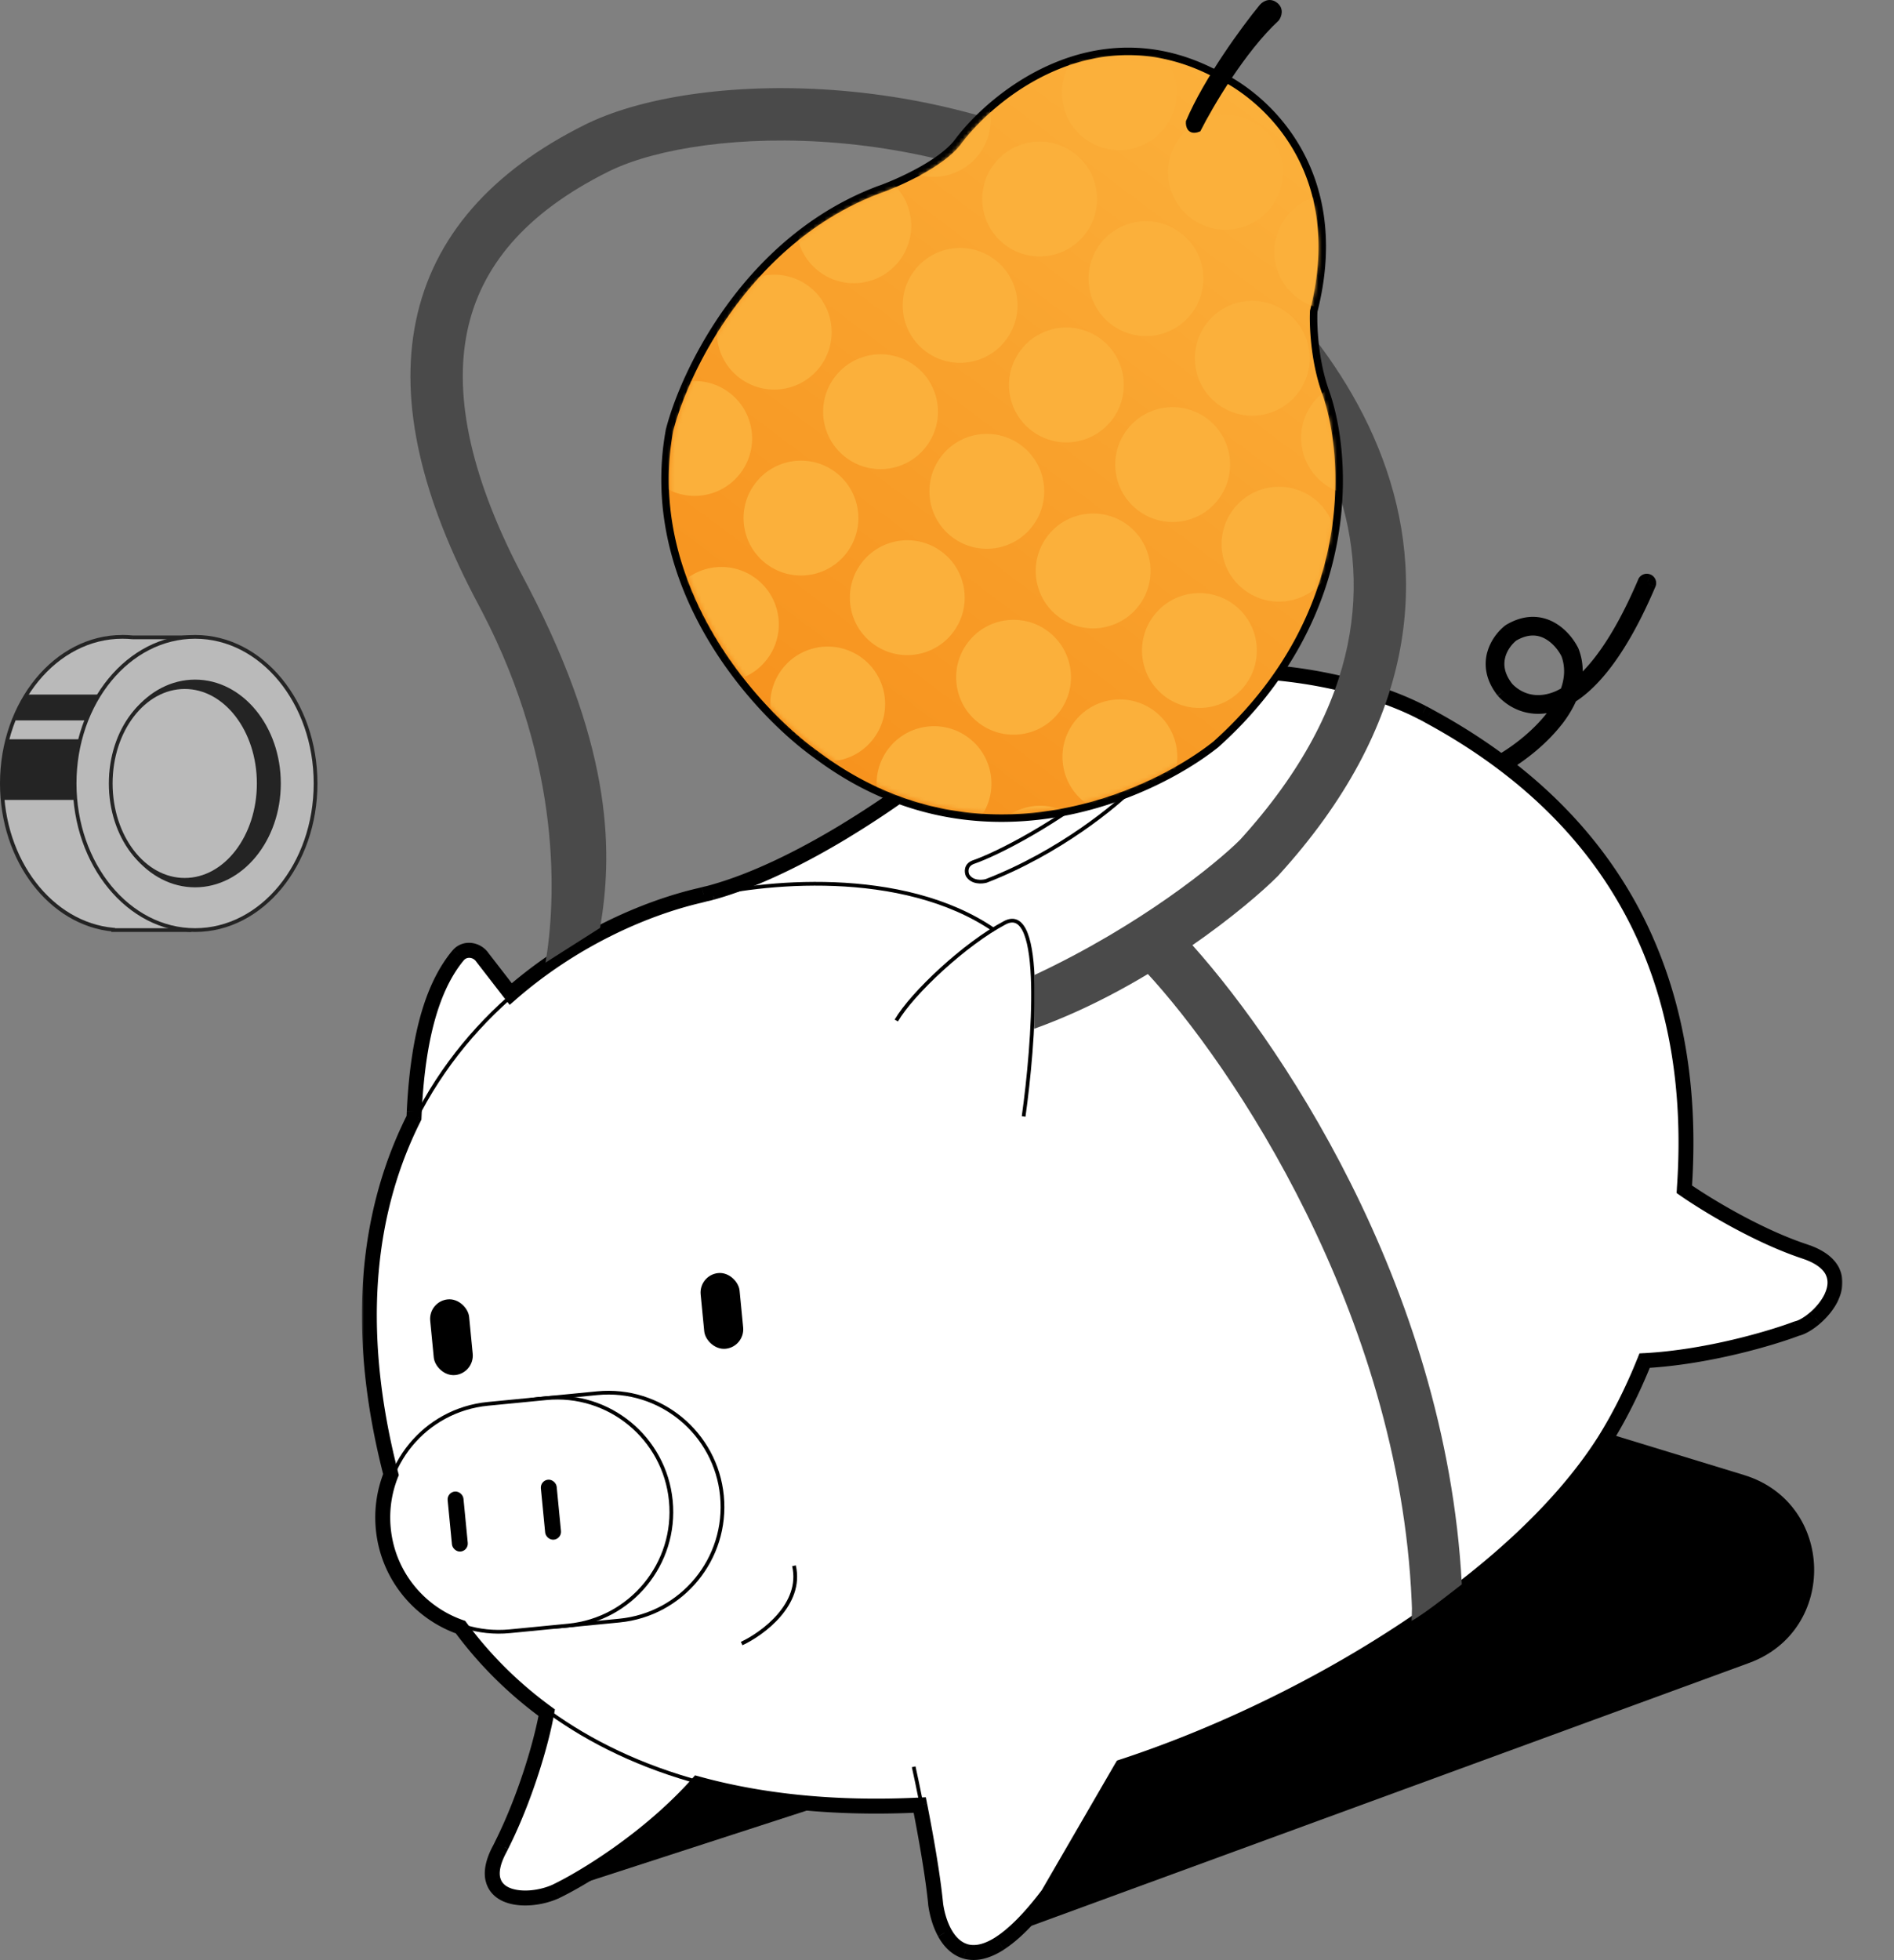 <svg xmlns="http://www.w3.org/2000/svg" id="Laag_1" width="506.48" height="523.9" data-name="Laag 1"><rect width="100%" height="100%" fill="#808080" stroke="none"/><defs><linearGradient id="Naamloos_verloop" x1="342.34" x2="217.21" y1="465.91" y2="298.74" data-name="Naamloos verloop" gradientTransform="matrix(1 0 0 -1 0 498.46)" gradientUnits="userSpaceOnUse"><stop offset="0" stop-color="#fbb03b"/><stop offset="1" stop-color="#f7931e"/></linearGradient><linearGradient id="Naamloos_verloop_2" x1="341.37" x2="218.17" y1="464.63" y2="300.03" data-name="Naamloos verloop 2" gradientTransform="matrix(1 0 0 -1 0 498.46)" gradientUnits="userSpaceOnUse"><stop offset="0" stop-color="#fbb03b"/><stop offset="1" stop-color="#f7931e"/></linearGradient><mask id="mask" width="396" height="372" x="96.77" y="152.37" maskUnits="userSpaceOnUse"><g id="path-15-outside-1_333_2" data-name="path-15-outside-1 333 2"><path d="M96.77 152.37h396v372h-396z" class="cls-16"/><path d="M439.92 155.67c.11-.25.4-.37.66-.26.25.11.37.4.26.66-7.34 17.22-14.63 26.12-21.04 30.08-.93 2.23-2.26 4.35-3.79 6.31-3.87 4.96-9.13 9.02-13.07 11.41l-.72.42c18.57 14.06 30.54 30.29 37.96 47.09 9.93 22.5 11.68 45.97 10.22 66.52 5.57 3.89 19.42 12.39 32.14 16.6l.75.26c3.66 1.34 5.79 3.14 6.76 5.19 1.04 2.2.7 4.56-.29 6.71-1 2.14-2.67 4.12-4.41 5.63-1.71 1.48-3.54 2.56-4.92 2.85-6.57 2.49-23.76 7.64-40.65 8.56-3.3 8.24-7.05 15.51-10.79 21.49-11.93 18.76-32.03 36.56-55.21 51.65-23.14 15.06-49.39 27.45-73.77 35.44l-19.77 34.09-.02.03-.02.03c-4.98 6.59-9.24 10.72-12.86 13.04s-6.66 2.86-9.15 2.14c-2.48-.71-4.3-2.63-5.59-4.95-1.28-2.32-2.05-5.1-2.41-7.64s0-.02 0-.02c-.74-7.61-2.6-18.13-4.25-26.5-23.09 1.13-42.75-1.1-59.41-5.68-13.2 14.78-30.6 25.27-37.9 28.77-1.96.9-4.29 1.5-6.58 1.7s-4.57 0-6.42-.76c-1.86-.76-3.31-2.09-3.81-4.13-.49-2.01-.04-4.61 1.65-7.87l.61-1.21c6.27-12.48 10.64-27.23 12.1-35.51-9.39-6.85-16.99-14.65-23.04-22.85-11.07-3.87-19.46-13.87-20.66-26.31-.49-5.1.27-10.03 2.05-14.48-10.44-40.46-5.75-71.77 6.16-95.38l.07-1.62c1.06-22.05 5.65-34.43 11.7-41.73l.17-.19c1.74-1.86 4.68-1.48 6.22.51l7.71 9.96c16.61-14.5 35.64-22.84 50.33-26.28l1.21-.31c.41-.1.83-.2 1.27-.3l1.13-.3c11.69-3.26 24.33-9.64 35.52-16.43 11.55-7 21.52-14.41 27.27-19.18l.02-.02h.02c52.85-35.67 106.75-23.11 127.15-12.34l1.47.79c7.19 3.88 13.67 8.03 19.51 12.38.03-.07.07-.14.13-.19l.08-.06.76-.45c3.87-2.35 9.03-6.33 12.8-11.17 1.21-1.55 2.26-3.18 3.1-4.86-.2.1-.39.2-.58.29-6.94 3.27-12.59.79-15.65-2.54h-.01l-.01-.03c-2.85-3.61-3.19-7.03-2.42-9.85.76-2.79 2.61-4.94 4.08-6.08l.02-.02h.03l.4-.24c4.1-2.29 7.64-1.9 10.39-.42 2.81 1.51 4.76 4.14 5.71 6.1v.02l.02.02c1.32 3.53 1.17 7.03.09 10.33 5.89-4.13 12.65-12.75 19.53-28.89Zm-25.81 13.3c-2.53-1.36-5.83-1.73-9.78.61-1.34 1.04-3.02 3.01-3.71 5.53-.69 2.5-.41 5.6 2.23 8.95 2.81 3.04 7.99 5.35 14.47 2.3.55-.26 1.12-.56 1.69-.91 1.39-3.48 1.74-7.17.37-10.86-.89-1.82-2.71-4.25-5.27-5.63Z"/></g></mask><mask id="mask-1" width="499.48" height="336.07" x="7.01" y="2.27" maskUnits="userSpaceOnUse"><path id="mask0_333_2" d="M349.21 83.52c9.55-37.37-13.67-56.92-26.48-62.03-30.24-14.96-56.21 5.89-65.42 18.19-4.42 5.9-15.96 11.07-21.18 12.92-34.15 12.81-50.64 47.15-54.62 62.72-7.33 40.56 22.6 73.19 38.48 84.44 41.32 30.93 86.44 10.98 103.83-2.86 37.32-33.46 34.54-75.2 28.48-91.88-2.96-8.35-3.29-17.82-3.09-21.5Z" data-name="mask0 333 2" style="stroke:#000;stroke-linecap:round;stroke-width:2px;fill:url(#Naamloos_verloop_2)"/></mask><style>.cls-5{stroke:#242424}.cls-14,.cls-15,.cls-6{stroke:#000}.cls-16,.cls-6{fill:#fff}.cls-15,.cls-6{stroke-miterlimit:4;stroke-width:1px}.cls-5{fill:#bababa}.cls-14{fill:none}.cls-19{fill:#4a4a4a}</style></defs><path d="m231.29 478.39-84.88 27.53 26.94-34.72L381.7 368.91l84.53 25.84c23.84 7.29 24.75 40.71 1.34 49.28l-209.94 76.86 9.58-42.5z" style="stroke:#000"/><path d="m128.47 256.04 8.32 10.74c1.01 2.58 1.8 9.84-3.14 18.23-4.94 8.38-17.03 13.04-22.45 14.33.86-23.37 5.54-36.18 11.68-43.59 1.48-1.79 4.18-1.53 5.6.3Zm5.46 238.71c6.65-12.82 11.29-28.39 12.78-36.96l40.93 17.01c-13.29 15.61-31.68 26.73-39.22 30.34-7.62 3.48-21.15 2.44-14.5-10.38Z" style="stroke:#000;fill:#fff"/><path d="M106.98 401.06C75.66 294.5 147.3 249.22 187.04 239.9c.78-.2 1.6-.4 2.48-.61 24.14-6.33 52.57-26.44 64.11-36.01 52.66-35.53 106.36-23 126.63-12.29 62.78 33.16 72.62 86.04 69.64 127.16 5.43 3.82 19.54 12.54 32.5 16.82 16.21 5.36 2.97 18.68-2.1 19.69-6.55 2.49-23.89 7.69-40.85 8.55-3.32 8.34-7.1 15.68-10.87 21.71-23.76 37.35-80.12 71.01-128.9 86.94l-19.87 34.25c-19.87 26.26-27.69 12.83-29.11 2.83-.75-7.77-2.67-18.53-4.34-26.97-90.77 4.59-128.34-42.63-139.38-80.9Z" class="cls-16"/><path d="M187.04 239.9c-39.74 9.32-111.38 54.6-80.06 161.16 11.04 38.28 48.61 85.5 139.38 80.9M187.04 239.9c24.63-5.54 54.65-26.72 66.59-36.62 52.66-35.53 106.36-23 126.63-12.29 62.78 33.16 72.62 86.04 69.64 127.16 5.43 3.82 19.54 12.54 32.5 16.82 16.21 5.36 2.97 18.68-2.1 19.69-6.55 2.49-23.89 7.69-40.85 8.55-3.32 8.34-7.1 15.68-10.87 21.71-23.76 37.35-80.12 71.01-128.9 86.94l-19.87 34.25c-19.87 26.26-27.69 12.83-29.11 2.83-.75-7.77-2.67-18.53-4.34-26.97M187.04 239.9c15.98-4.17 54.13-8.27 78.85 8.73m-21.56 223.63c.53 2.38 1.25 5.79 2.03 9.71" class="cls-14"/><path d="M239.68 272.78c4.3-7.34 18.4-20.52 29.02-26.13s7.78 32.18 5.03 51.78m-75.4 140.89c5.65-2.64 16.36-10.51 13.99-20.79" class="cls-14"/><path d="m144.11 373.92 15.61-1.52c16.79-1.63 31.71 10.66 33.34 27.44 1.63 16.79-10.66 31.71-27.44 33.34l-15.61 1.52c-16.79 1.63-31.71-10.66-33.34-27.44-1.63-16.79 10.66-31.71 27.44-33.34Z" class="cls-6"/><path d="m130.44 375.25 15.61-1.52c16.79-1.63 31.71 10.66 33.34 27.44 1.63 16.79-10.66 31.71-27.44 33.34l-15.61 1.52c-16.79 1.63-31.71-10.66-33.34-27.44-1.63-16.79 10.66-31.71 27.44-33.34Z" class="cls-6"/><rect width="9.46" height="19.33" x="115.97" y="347.78" class="cls-15" rx="4.73" ry="4.73" transform="rotate(-5.55 120.619 357.19)"/><rect width="3.25" height="15.11" x="120.74" y="399.16" class="cls-15" rx="1.62" ry="1.62" transform="rotate(-5.55 122.267 406.384)"/><rect width="3.25" height="15.11" x="145.67" y="396" class="cls-15" rx="1.62" ry="1.62" transform="rotate(-5.55 147.13 403.246)"/><rect width="9.46" height="19.33" x="188.29" y="340.76" class="cls-15" rx="4.73" ry="4.73" transform="rotate(-5.55 192.821 350.144)"/><path d="M401.93 203.89c7.94-4.58 22.62-16.9 17.91-29.49-1.83-3.79-7.55-10.13-15.79-5.23-2.82 2.17-7.08 8.26-1.58 15.23 5.87 6.38 21.67 9.6 37.92-28.53" style="stroke:#000;stroke-linecap:round;fill:none"/><path d="m439.92 155.67-1.84-.78zm.66-.26.79-1.84-.78 1.84Zm.26.65 1.84.78zm-21.03 30.09-1.05-1.7-.54.34-.25.59zm-3.79 6.31 1.58 1.23zm-13.07 11.41 1.02 1.72h.01l.01-.01zm-.72.42-1.02-1.72-2.57 1.52 2.38 1.8zm37.96 47.09 1.83-.81zm10.22 66.52-1.99-.14-.08 1.13.93.65zm32.14 16.6.66-1.89h-.03l-.63 1.9Zm.76.26.69-1.88h-.02l-.02-.01-.66 1.89Zm6.76 5.19 1.81-.86zm-.29 6.71 1.81.84zm-4.41 5.63 1.31 1.51zm-4.92 2.85-.41-1.96-.15.03-.14.06.71 1.87Zm-40.65 8.55-.11-2-1.27.07-.47 1.18 1.86.74Zm-10.79 21.49-1.7-1.06-.05.08-.04.09zm-.01.01 1.69 1.07.05-.09.05-.09zm-55.21 51.65 1.09 1.68zm-73.77 35.43-.62-1.9-.72.24-.38.66 1.73 1Zm-19.77 34.09-1.73-1 1.74 1Zm-.02.03 1.56 1.25.1-.12.08-.14zm-.01.02-1.56-1.25-.02.02-.02.02zm-12.86 13.05 1.08 1.68zm-9.15 2.14-.55 1.92zm-5.59-4.95-1.75.97zm-2.41-7.64 1.98-.28v-.04l-1.97.33Zm0-.01-1.99.18v.07l.02.07 1.97-.33Zm0-.01 1.99-.18zm-4.26-26.5 1.96-.39-.33-1.69-1.73.08zm-59.41-5.68.53-1.93-1.2-.33-.83.92 1.49 1.33Zm-37.89 28.77.63 1.9.12-.04.11-.05-.87-1.8Zm-.01 0-.63-1.9-.1.03-.1.04.83 1.82Zm-6.58 1.69.17 1.99zm-6.42-.76-.75 1.85zm-3.81-4.12-1.94.48zm1.66-7.87 1.77.92v-.01l-1.78-.91Zm.61-1.21 1.78.91-1.79-.91Zm12.1-35.51 1.97.35.22-1.23-1.01-.74zm-23.04-22.85 1.61-1.19-.37-.5-.58-.2zm-20.66-26.31-1.99.19zm2.05-14.48 1.86.74.24-.61-.16-.63zm6.16-95.39 1.78.9.2-.39.02-.43zm.07-1.62-2-.1zm11.7-41.73-1.5-1.32-.02.02-.02.02zm.17-.19-1.46-1.37-.02.02-.02.02 1.5 1.32Zm6.21.51 1.58-1.23zm7.72 9.96-1.58 1.22 1.3 1.68 1.6-1.39zm50.33-26.28.46 1.95h.04l-.49-1.94Zm1.21-.31-.47-1.94.49 1.94Zm1.27-.3.44 1.95h.04l.04-.02zm1.13-.3.52 1.93-.54-1.93Zm35.52-16.44 1.04 1.71zm27.26-19.17-1.25-1.56h-.01l-.01.02 1.28 1.54Zm.02-.02-1.15-1.64-.05.04-.05.04zm.02-.01-1.12-1.66h-.01l-.01.02 1.15 1.64Zm127.15-12.33.94-1.76-.93 1.76Zm1.46.79.95-1.76-.94 1.76Zm19.51 12.38-1.2 1.6 2.11 1.58.95-2.46-1.87-.72Zm.14-.19-1.16-1.63-.08.06-.08.07 1.33 1.5Zm.08-.06-1.02-1.72-.07.04-.07.05zm.75-.45 1.02 1.72v-.01l-1.04-1.71Zm12.8-11.16 1.58 1.23zm3.1-4.86 1.79.89 2.68-5.43-5.38 2.76zm-.59.28.85 1.81zm-15.64-2.53-1.51 1.31.02.02.02.02zm-.01-.02-1.56 1.25.02.03.03.03zm-.02-.01-1.57 1.24 1.56-1.24Zm-2.42-9.86-1.93-.53zm4.09-6.07-1.2-1.6-.01.02 1.22 1.58Zm.02-.02-1.02-1.72-.09.06-.09.06zm.03-.02-1-1.73h-.01l-.01.01zm.4-.23-.97-1.75h-.01l-.01.01 1 1.73Zm10.39-.42.95-1.76zm5.71 6.1 1.83-.8-.02-.04-.02-.04-1.8.87Zm.01.02 1.87-.71-.02-.04-.02-.04-1.83.8Zm0 .02 1.87-.7zm.1 10.33-1.9-.62-1.85 5.69 4.9-3.44-1.15-1.64Zm-6.29-15.59.95-1.76zm-9.79.62-1.02-1.72-.11.07-.1.08 1.23 1.58Zm-3.7 5.53-1.93-.53zm2.23 8.95-1.57 1.24.05.06.05.06zm14.47 2.3.85 1.81zm1.69-.91 1.03 1.72.58-.35.25-.63zm.37-10.86 1.87-.7-.03-.09-.04-.09-1.8.87Zm20.54-18.93 1.84.79c-.33.76-1.21 1.12-1.97.79l.78-1.84.78-1.84c-1.27-.54-2.74.05-3.28 1.32l1.84.78Zm.66-.26-.79 1.84a1.51 1.51 0 0 1-.79-1.97l1.84.78 1.84.78c.54-1.27-.05-2.74-1.32-3.28l-.79 1.84Zm.26.65-1.84-.78c-7.28 17.08-14.36 25.52-20.25 29.17l1.05 1.7 1.05 1.7c6.93-4.28 14.42-13.64 21.82-31l-1.84-.78Zm-21.03 30.09-1.84-.77c-.85 2.03-2.07 4-3.52 5.86l1.58 1.23 1.58 1.23c1.61-2.07 3.04-4.34 4.05-6.77l-1.85-.77Zm-3.79 6.31-1.58-1.23c-3.68 4.71-8.73 8.62-12.53 10.93l1.04 1.71 1.04 1.71c4.09-2.48 9.55-6.69 13.61-11.89zm-13.07 11.41-1.02-1.72-.72.42 1.02 1.72 1.02 1.72.72-.42zm-.72.42-1.21 1.6c18.3 13.85 30.06 29.81 37.34 46.3l1.83-.81 1.83-.81c-7.55-17.1-19.74-33.61-38.58-47.87zm37.96 47.09-1.83.81c9.76 22.11 11.5 45.23 10.05 65.57l1.99.14 1.99.14c1.47-20.75-.28-44.58-10.38-67.47l-1.83.81Zm10.22 66.52-1.14 1.64c5.64 3.94 19.68 12.56 32.66 16.86l.63-1.9.63-1.9c-12.46-4.12-26.13-12.5-31.63-16.34l-1.14 1.64Zm32.14 16.6-.66 1.89.75.26.66-1.89.66-1.89-.75-.26zm.76.26-.69 1.88c3.38 1.24 4.98 2.77 5.65 4.17l1.81-.86 1.81-.86c-1.28-2.7-3.95-4.77-7.88-6.21l-.69 1.88Zm6.76 5.19-1.81.86c.7 1.48.55 3.19-.3 5l1.81.84 1.81.84c1.15-2.47 1.67-5.49.28-8.41l-1.81.86Zm-.29 6.71-1.81-.84c-.85 1.82-2.32 3.59-3.9 4.96l1.31 1.51 1.31 1.51c1.89-1.64 3.77-3.83 4.91-6.3l-1.81-.84Zm-4.41 5.63-1.31-1.51c-1.6 1.39-3.12 2.21-4.02 2.4l.41 1.96.41 1.96c1.87-.4 4.01-1.73 5.82-3.29l-1.31-1.51Zm-4.92 2.85-.71-1.87c-6.44 2.44-23.42 7.53-40.05 8.43l.11 2 .11 2c17.16-.93 34.56-6.14 41.25-8.68l-.71-1.87Zm-40.65 8.55-1.86-.74c-3.26 8.14-6.95 15.3-10.63 21.17l1.7 1.06 1.69 1.06c3.82-6.09 7.61-13.46 10.96-21.81zm-10.79 21.49-1.79-.89 1.79.9 1.79.89zm-.01.01-1.69-1.07c-11.72 18.42-31.55 36.03-54.62 51.05l1.09 1.68 1.09 1.68c23.31-15.18 43.66-33.16 55.81-52.25l-1.69-1.07Zm-55.21 51.65-1.09-1.68c-22.99 14.97-49.08 27.28-73.3 35.21l.62 1.9.62 1.9c24.54-8.03 50.95-20.5 74.24-35.66l-1.09-1.68Zm-73.77 35.43-1.73-1-19.77 34.09 1.73 1 1.73 1 19.77-34.09zm-19.77 34.09-1.74-.99-.02.03 1.74.99 1.74.99.02-.03zm-.02.03-1.56-1.25-.02.02 1.56 1.25 1.56 1.25.02-.02zm-.01.02-1.6-1.21c-4.92 6.5-9 10.42-12.34 12.57l1.08 1.68 1.08 1.68c3.9-2.5 8.32-6.84 13.37-13.52l-1.59-1.21Zm-12.86 13.05-1.08-1.68c-3.33 2.14-5.76 2.41-7.52 1.91l-.55 1.92-.55 1.92c3.23.93 6.86.13 10.78-2.38l-1.08-1.68Zm-9.15 2.14.55-1.92c-1.78-.51-3.25-1.94-4.39-4l-1.75.97-1.75.97c1.42 2.58 3.6 4.99 6.78 5.91l.55-1.92Zm-5.59-4.95 1.75-.97c-1.13-2.05-1.85-4.58-2.18-6.96l-1.98.28-1.98.28c.39 2.71 1.21 5.73 2.64 8.32l1.75-.97Zm-2.41-7.64 1.97-.33-1.97.32-1.97.33zm0-.01 1.99-.18-1.99.17-1.99.18zm0-.01 1.99-.19c-.75-7.72-2.63-18.32-4.28-26.69l-1.96.39-1.96.39c1.65 8.36 3.5 18.8 4.23 26.3l1.99-.19Zm-4.26-26.5-.1-2c-22.91 1.12-42.35-1.09-58.78-5.61l-.53 1.93-.53 1.93c16.89 4.64 36.76 6.88 60.04 5.74l-.1-2Zm-59.41-5.68-1.49-1.33c-12.98 14.53-30.14 24.88-37.27 28.29l.86 1.8.87 1.8c7.46-3.58 25.1-14.21 38.52-29.24l-1.49-1.33Zm-37.89 28.77-.63-1.9zl.63 1.9zm-.01 0-.83-1.82c-1.74.79-3.84 1.34-5.92 1.52l.17 1.99.17 1.99c2.51-.22 5.06-.87 7.24-1.87l-.83-1.82Zm-6.58 1.69-.17-1.99c-2.09.18-4.03-.03-5.49-.62l-.76 1.85-.75 1.85c2.24.91 4.86 1.11 7.34.9zm-6.42-.76.76-1.85c-1.43-.58-2.31-1.48-2.62-2.75l-1.94.48-1.94.48c.69 2.81 2.7 4.57 5 5.5l.75-1.85Zm-3.81-4.12 1.94-.48c-.33-1.34-.1-3.42 1.49-6.47l-1.77-.92-1.78-.92c-1.8 3.46-2.48 6.59-1.82 9.27zm1.66-7.87 1.78.91.61-1.2-1.78-.91-1.78-.91-.61 1.21 1.78.91Zm.61-1.21 1.79.9c6.36-12.66 10.79-27.6 12.28-36.06l-1.97-.35-1.97-.35c-1.43 8.1-5.74 22.66-11.92 34.96zm12.1-35.51 1.18-1.62c-9.22-6.72-16.67-14.38-22.61-22.42l-1.61 1.19-1.61 1.19c6.16 8.35 13.9 16.3 23.47 23.27l1.18-1.62Zm-23.04-22.85.66-1.89c-10.36-3.62-18.21-12.98-19.33-24.61l-1.99.19-1.99.19c1.29 13.24 10.22 23.89 22 28l.66-1.89Zm-20.66-26.31 1.99-.19c-.46-4.78.26-9.39 1.92-13.55l-1.86-.74-1.86-.74a32.9 32.9 0 0 0-2.18 15.42l1.99-.19Zm2.05-14.48 1.94-.5c-10.34-40.05-5.66-70.85 6.01-93.98l-1.78-.9-1.79-.9c-12.16 24.1-16.86 55.92-6.31 96.79l1.94-.5Zm6.16-95.39 2 .08.07-1.62-2-.08-2-.08-.07 1.62zm.07-1.62 2 .1c1.05-21.86 5.59-33.73 11.24-40.55l-1.54-1.28-1.54-1.28c-6.45 7.78-11.09 20.67-12.16 42.91zm11.7-41.73 1.51 1.32.16-.19-1.5-1.32-1.5-1.32-.17.19zm.17-.19 1.46 1.37c.76-.82 2.27-.81 3.18.36l1.58-1.22 1.58-1.23c-2.16-2.79-6.53-3.56-9.26-.65zm6.21.51-1.58 1.22 7.71 9.96 1.58-1.22 1.58-1.22-7.71-9.96-1.58 1.23Zm7.72 9.96 1.32 1.51c16.35-14.27 35.07-22.46 49.48-25.85l-.46-1.95-.46-1.95c-14.98 3.52-34.31 11.99-51.19 26.73l1.32 1.51Zm50.33-26.28.49 1.94 1.21-.31-.49-1.94-.49-1.94-1.21.31zm1.21-.31.47 1.94c.4-.1.82-.2 1.24-.29l-.44-1.95-.45-1.95c-.45.1-.88.2-1.3.31l.47 1.94Zm1.27-.3.52 1.93 1.13-.3-.52-1.93-.52-1.93-1.13.3zm1.13-.3.54 1.93c11.94-3.33 24.76-9.82 36.02-16.65l-1.04-1.71-1.04-1.71c-11.12 6.74-23.58 13.03-35.02 16.21zm35.52-16.44 1.04 1.71c11.63-7.05 21.68-14.52 27.51-19.35l-1.28-1.54-1.28-1.54c-5.67 4.71-15.57 12.06-27.03 19.01zm27.26-19.17 1.25 1.56.02-.02-1.25-1.56-1.25-1.56h-.02zm.02-.02 1.15 1.64h.02l-1.15-1.65-1.15-1.64h-.02zm.02-.01 1.12 1.66c52.1-35.15 105.2-22.72 125.09-12.21l.93-1.77.93-1.77c-20.89-11.03-75.6-23.73-129.2 12.43l1.12 1.66Zm127.15-12.33-.94 1.76 1.47.78.94-1.76.94-1.76-1.47-.78zm1.46.79-.95 1.76c7.11 3.84 13.51 7.93 19.26 12.23l1.2-1.6 1.2-1.6c-5.92-4.42-12.49-8.62-19.76-12.54l-.95 1.76Zm19.51 12.38 1.87.72c-.08.21-.22.42-.4.58l-1.33-1.5-1.33-1.5c-.31.27-.54.61-.67.97l1.87.72Zm.14-.19 1.16 1.63.08-.06-1.16-1.63-1.16-1.63-.08.06zm.08-.06 1.02 1.72.75-.45-1.02-1.72-1.02-1.72-.76.45 1.02 1.72Zm.75-.45 1.04 1.71c4.01-2.43 9.37-6.56 13.34-11.65l-1.58-1.23-1.58-1.23c-3.58 4.6-8.54 8.43-12.26 10.69zm12.8-11.16 1.58 1.23c1.28-1.64 2.41-3.38 3.31-5.2l-1.79-.89-1.79-.88c-.76 1.54-1.74 3.05-2.88 4.51l1.58 1.23Zm3.1-4.86-.91-1.78c-.19.1-.36.18-.52.26l.85 1.81.85 1.81c.22-.11.44-.21.64-.32zm-.59.28-.85-1.81c-6.04 2.84-10.77.69-13.32-2.08l-1.47 1.36-1.47 1.35c3.56 3.87 10.13 6.69 17.97 2.99l-.85-1.81Zm-15.64-2.53 1.51-1.31h-.01l-1.51 1.29-1.51 1.31h.01zm-.01-.02 1.56-1.25h-.01l-1.56 1.24-1.56 1.25h.01zm-.02-.01 1.57-1.24c-2.46-3.12-2.66-5.89-2.06-8.09l-1.93-.53-1.93-.53c-.94 3.45-.45 7.53 2.78 11.62l1.57-1.24Zm-2.42-9.86 1.93.53c.63-2.28 2.17-4.09 3.38-5.02l-1.22-1.58-1.22-1.58c-1.74 1.34-3.89 3.84-4.79 7.13l1.93.53Zm4.09-6.07 1.2 1.6.02-.02-1.2-1.6-1.2-1.6-.02.02zm.02-.02 1.02 1.72.03-.02-1.02-1.72-1.02-1.72-.03.02zm.03-.02 1 1.73.4-.23-1-1.73-1-1.73-.4.23zm.4-.23.97 1.75c3.49-1.95 6.31-1.57 8.47-.41l.95-1.76.95-1.76c-3.34-1.8-7.61-2.19-12.32.44l.97 1.75Zm10.39-.42-.95 1.76c2.34 1.26 4.03 3.51 4.85 5.21l1.8-.87 1.8-.87c-1.07-2.22-3.28-5.22-6.56-6.99l-.95 1.76Zm5.71 6.1-1.83.8v.02l1.84-.8 1.83-.8v-.02zm.01.02-1.87.71v.02l1.88-.71 1.87-.71v-.02zm0 .02-1.87.7c1.14 3.04 1.02 6.07.06 9.01l1.9.62 1.9.62c1.19-3.66 1.39-7.63-.12-11.65zm.1 10.33 1.15 1.64c6.33-4.44 13.28-13.46 20.22-29.74l-1.84-.79-1.84-.78c-6.82 15.99-13.39 24.22-18.84 28.04l1.15 1.64Zm-6.29-15.59.95-1.76c-3.14-1.69-7.19-2.05-11.75.65l1.02 1.72 1.02 1.72c3.35-1.98 5.9-1.61 7.82-.57l.95-1.76Zm-9.79.62-1.23-1.58c-1.6 1.24-3.58 3.56-4.41 6.58l1.93.53 1.93.53c.55-2.02 1.93-3.65 3.01-4.48zm-3.7 5.53-1.93-.53c-.86 3.13-.44 6.88 2.59 10.72l1.57-1.24 1.57-1.24c-2.26-2.87-2.39-5.31-1.87-7.19l-1.93-.53Zm2.23 8.95-1.47 1.36c3.32 3.59 9.41 6.23 16.79 2.75l-.85-1.81-.85-1.81c-5.58 2.63-9.85.65-12.15-1.84l-1.47 1.36Zm14.47 2.3.85 1.81c.62-.29 1.24-.63 1.86-1l-1.03-1.72-1.03-1.72c-.52.31-1.03.58-1.52.81l.85 1.81Zm1.69-.91 1.86.74c1.54-3.84 1.97-8.05.39-12.3l-1.87.7-1.87.7c1.17 3.13.9 6.29-.35 9.42l1.86.74Zm.37-10.86 1.8-.87c-1.01-2.09-3.09-4.89-6.12-6.52l-.95 1.76-.95 1.76c2.09 1.13 3.66 3.18 4.42 4.75l1.8-.87Z" style="mask:url(#mask)"/><path d="M260.24 230.46zm0 0c6.33-2.17 22.5-10.3 38.5-23.5.83-.83 2.9-2.3 4.5-1.5s1 3.33.5 4.5c-5.17 5.33-20.4 17.9-40 25.5-1.17.33-3.8.5-5-1.5-.37-.83-.58-2.7 1.5-3.5Z" style="stroke:#000;fill:none;stroke-linecap:square"/><path d="M157.26 32.93c15.35-7.34 40.58-11.02 68.06-8.66 28.06 2.41 59.44 11.18 86.39 29.83 20.22 12.76 46.18 36.93 57.97 68.44 5.96 15.91 8.3 33.74 4.38 52.77-3.92 19.01-14.02 38.79-32.26 58.76l-.1.11-.11.11c-7.39 7.42-33.63 29.44-65.01 40.69v-14.34c28.45-13.3 48.66-29.82 55-36.14 16.77-18.41 25.45-35.93 28.77-52.02 3.33-16.12 1.38-31.26-3.78-45.03-10.24-27.37-33.11-49.18-51.56-61.02l-.88-.56-.13-.08-.13-.09c-24.54-17.02-53.49-25.22-79.74-27.48-26.04-2.23-48.49 1.46-60.78 7.33l-.58.28c-22.43 11.13-34.29 25.59-37.84 42.81-3.63 17.59 1.08 39.63 15.34 66.36l1.11 2.12c23.06 44.36 22.31 71.91 19.09 90.9l-14.59 9.28c2.77-16.37 4.56-52.4-16.93-93.74l-1.04-1.98c-14.97-28.07-21.27-53.6-16.69-75.78 4.65-22.55 20.19-40.05 45.33-52.53l.72-.35Z" class="cls-19"/><path d="M346.22 38.71c-6.42-10.54-15.73-16.93-22.4-19.61-15.65-7.73-30.22-6.2-42.03-1.15-11.79 5.04-20.85 13.58-25.61 19.94l-.2.26c-2.15 2.73-5.93 5.35-9.93 7.57a80.5 80.5 0 0 1-9.87 4.57l-1.05.38h-.02c-17.57 6.6-30.57 18.72-39.68 31.15-9.1 12.43-14.36 25.21-16.41 33.24v.04l-.01.04c-3.78 20.89 2.05 39.72 10.82 54.73 8.76 15 20.5 26.24 28.67 32.03h0c42.49 31.78 88.83 11.24 106.65-2.94l.02-.02.02-.02c38.27-34.31 35.46-77.16 29.2-94.4-2.92-8.25-3.27-17.63-3.08-21.35 4.87-19.18 1.37-33.87-5.08-44.45Z" style="stroke:#000;stroke-linecap:round;fill:url(#Naamloos_verloop);stroke-width:2px"/><g style="mask:url(#mask-1)"><path d="M13.16 51.54c6.79 5.08 16.41 3.7 21.49-3.09s3.7-16.41-3.09-21.49-16.41-3.7-21.49 3.09-3.7 16.41 3.09 21.49m49.7-7.15c6.79 5.08 16.41 3.7 21.49-3.09s3.7-16.41-3.09-21.49-16.41-3.7-21.49 3.09-3.7 16.41 3.09 21.49M41.59 72.81c6.79 5.08 16.41 3.7 21.49-3.09s3.7-16.41-3.09-21.49-16.41-3.7-21.49 3.09-3.7 16.41 3.09 21.49m-21.28 28.43c6.79 5.08 16.41 3.7 21.49-3.09s3.7-16.41-3.09-21.49-16.41-3.7-21.49 3.09-3.7 16.41 3.09 21.49m92.26-64c6.79 5.08 16.41 3.7 21.49-3.09s3.7-16.41-3.09-21.49-16.41-3.7-21.49 3.09-3.7 16.41 3.09 21.49M91.29 65.66c6.79 5.08 16.41 3.7 21.49-3.09s3.7-16.41-3.09-21.49-16.41-3.7-21.49 3.09-3.7 16.41 3.09 21.49M70.01 94.09c6.79 5.08 16.41 3.7 21.49-3.09s3.7-16.41-3.09-21.49S72 65.81 66.92 72.6s-3.7 16.41 3.09 21.49m-21.27 28.42c6.79 5.08 16.41 3.7 21.49-3.09s3.7-16.41-3.09-21.49-16.41-3.7-21.49 3.09-3.7 16.41 3.09 21.49m113.53-92.42c6.79 5.08 16.41 3.7 21.49-3.09s3.7-16.41-3.09-21.49-16.41-3.7-21.49 3.09-3.7 16.41 3.09 21.49m-21.28 28.42c6.79 5.08 16.41 3.7 21.49-3.09s3.7-16.41-3.09-21.49-16.41-3.7-21.49 3.09-3.7 16.41 3.09 21.49m-21.28 28.43c6.79 5.08 16.41 3.7 21.49-3.09s3.7-16.41-3.09-21.49-16.41-3.7-21.49 3.09-3.7 16.41 3.09 21.49m-21.27 28.42c6.79 5.08 16.41 3.7 21.49-3.09s3.7-16.41-3.09-21.49-16.41-3.7-21.49 3.09-3.7 16.41 3.09 21.49m-21.28 28.43c6.79 5.08 16.41 3.7 21.49-3.09s3.7-16.41-3.09-21.49-16.41-3.7-21.49 3.09-3.7 16.41 3.09 21.49m113.53-92.43c6.79 5.08 16.41 3.7 21.49-3.09s3.7-16.41-3.09-21.49-16.41-3.7-21.49 3.09-3.7 16.41 3.09 21.49m-21.27 28.43c6.79 5.08 16.41 3.7 21.49-3.09s3.7-16.41-3.09-21.49-16.41-3.7-21.49 3.09-3.7 16.41 3.09 21.49m-21.28 28.43c6.79 5.08 16.41 3.7 21.49-3.09s3.7-16.41-3.09-21.49-16.41-3.7-21.49 3.09-3.7 16.41 3.09 21.49m-21.28 28.42c6.79 5.08 16.41 3.7 21.49-3.09s3.7-16.41-3.09-21.49-16.41-3.7-21.49 3.09-3.7 16.41 3.09 21.49m-21.27 28.43c6.79 5.08 16.41 3.7 21.49-3.09s3.7-16.41-3.09-21.49-16.41-3.7-21.49 3.09-3.7 16.41 3.09 21.49m134.8-120.85c6.79 5.08 16.41 3.7 21.49-3.09s3.7-16.41-3.09-21.49-16.41-3.7-21.49 3.09-3.7 16.41 3.09 21.49m-21.27 28.42c6.79 5.08 16.41 3.7 21.49-3.09s3.7-16.41-3.09-21.49-16.41-3.7-21.49 3.09-3.7 16.41 3.09 21.49m-21.28 28.43c6.79 5.08 16.41 3.7 21.49-3.09s3.7-16.41-3.09-21.49-16.41-3.7-21.49 3.09-3.7 16.41 3.09 21.49m-21.27 28.42c6.79 5.08 16.41 3.7 21.49-3.09s3.7-16.41-3.09-21.49-16.41-3.7-21.49 3.09-3.7 16.41 3.09 21.49m-21.28 28.43c6.79 5.08 16.41 3.7 21.49-3.09s3.7-16.41-3.09-21.49-16.41-3.7-21.49 3.09-3.7 16.41 3.09 21.49m-21.28 28.42c6.79 5.08 16.41 3.7 21.49-3.09s3.7-16.41-3.09-21.49-16.41-3.7-21.49 3.09-3.7 16.41 3.09 21.49M290.1 37.07c6.79 5.08 16.41 3.7 21.49-3.09s3.7-16.41-3.09-21.49-16.41-3.7-21.49 3.09-3.7 16.41 3.09 21.49m-21.28 28.42c6.79 5.08 16.41 3.7 21.49-3.09s3.7-16.41-3.09-21.49-16.41-3.7-21.49 3.09-3.7 16.41 3.09 21.49m-21.28 28.43c6.79 5.08 16.41 3.7 21.49-3.09s3.7-16.41-3.09-21.49-16.41-3.7-21.49 3.09-3.7 16.41 3.09 21.49m-21.27 28.42c6.79 5.08 16.41 3.7 21.49-3.09s3.7-16.41-3.09-21.49-16.41-3.7-21.49 3.09-3.7 16.41 3.09 21.49m-21.28 28.43c6.79 5.08 16.41 3.7 21.49-3.09s3.7-16.41-3.09-21.49-16.41-3.7-21.49 3.09-3.7 16.41 3.09 21.49m-21.28 28.42c6.79 5.08 16.41 3.7 21.49-3.09s3.7-16.41-3.09-21.49-16.41-3.7-21.49 3.09-3.7 16.41 3.09 21.49m-21.27 28.43c6.79 5.08 16.41 3.7 21.49-3.09s3.7-16.41-3.09-21.49-16.41-3.7-21.49 3.09-3.7 16.41 3.09 21.49M339.8 29.92c6.79 5.08 16.41 3.7 21.49-3.09s3.7-16.41-3.09-21.49-16.41-3.7-21.49 3.09-3.7 16.41 3.09 21.49m-21.28 28.42c6.79 5.08 16.41 3.7 21.49-3.09s3.7-16.41-3.09-21.49-16.41-3.7-21.49 3.09-3.7 16.41 3.09 21.49m-21.28 28.43c6.79 5.08 16.41 3.7 21.49-3.09s3.7-16.41-3.09-21.49-16.41-3.7-21.49 3.09-3.7 16.41 3.09 21.49m-21.27 28.42c6.79 5.08 16.41 3.7 21.49-3.09s3.7-16.41-3.09-21.49-16.41-3.7-21.49 3.09-3.7 16.41 3.09 21.49m-21.28 28.43c6.79 5.08 16.41 3.7 21.49-3.09s3.7-16.41-3.09-21.49-16.41-3.7-21.49 3.09-3.7 16.41 3.09 21.49m-21.27 28.43c6.79 5.08 16.41 3.7 21.49-3.09s3.7-16.41-3.09-21.49-16.41-3.7-21.49 3.09-3.7 16.41 3.09 21.49m-21.28 28.42c6.79 5.08 16.41 3.7 21.49-3.09s3.7-16.41-3.09-21.49-16.41-3.7-21.49 3.09-3.7 16.41 3.09 21.49m-21.28 28.43c6.79 5.08 16.41 3.7 21.49-3.09s3.7-16.41-3.09-21.49-16.41-3.7-21.49 3.09-3.7 16.41 3.09 21.49M368.22 51.19c6.79 5.08 16.41 3.7 21.49-3.09s3.7-16.41-3.09-21.49-16.41-3.7-21.49 3.09-3.7 16.41 3.09 21.49m-21.27 28.43c6.79 5.08 16.41 3.7 21.49-3.09s3.7-16.41-3.09-21.49-16.41-3.7-21.49 3.09-3.7 16.41 3.09 21.49m-21.28 28.43c6.79 5.08 16.41 3.7 21.49-3.09s3.7-16.41-3.09-21.49-16.41-3.7-21.49 3.09-3.7 16.41 3.09 21.49m-21.28 28.42c6.79 5.08 16.41 3.7 21.49-3.09s3.7-16.41-3.09-21.49-16.41-3.7-21.49 3.09-3.7 16.41 3.09 21.49m-21.27 28.43c6.79 5.08 16.41 3.7 21.49-3.09s3.7-16.41-3.09-21.49-16.41-3.7-21.49 3.09-3.7 16.41 3.09 21.49m-21.28 28.42c6.79 5.08 16.41 3.7 21.49-3.09s3.7-16.41-3.09-21.49-16.41-3.7-21.49 3.09-3.7 16.41 3.09 21.49m-21.27 28.43c6.79 5.08 16.41 3.7 21.49-3.09s3.7-16.41-3.09-21.49-16.41-3.7-21.49 3.09-3.7 16.41 3.09 21.49m-21.28 28.42c6.79 5.08 16.41 3.7 21.49-3.09s3.7-16.41-3.09-21.49-16.41-3.7-21.49 3.09-3.7 16.41 3.09 21.49m177.36-177.7c6.79 5.08 16.41 3.7 21.49-3.09s3.7-16.41-3.09-21.49-16.41-3.7-21.49 3.09-3.7 16.41 3.09 21.49m-21.28 28.43c6.79 5.08 16.41 3.7 21.49-3.09s3.7-16.41-3.09-21.49-16.41-3.7-21.49 3.09-3.7 16.41 3.09 21.49m-21.27 28.42c6.79 5.08 16.41 3.7 21.49-3.09s3.7-16.41-3.09-21.49-16.41-3.7-21.49 3.09-3.7 16.41 3.09 21.49m-21.28 28.43c6.79 5.08 16.41 3.7 21.49-3.09s3.7-16.41-3.09-21.49-16.41-3.7-21.49 3.09-3.7 16.41 3.09 21.49m-21.28 28.42c6.79 5.08 16.41 3.7 21.49-3.09s3.7-16.41-3.09-21.49-16.41-3.7-21.49 3.09-3.7 16.41 3.09 21.49m-21.27 28.43c6.79 5.08 16.41 3.7 21.49-3.09s3.7-16.41-3.09-21.49-16.41-3.7-21.49 3.09-3.7 16.41 3.09 21.49m-21.28 28.42c6.79 5.08 16.41 3.7 21.49-3.09s3.7-16.41-3.09-21.49-16.41-3.7-21.49 3.09-3.7 16.41 3.09 21.49m-21.28 28.43c6.79 5.08 16.41 3.7 21.49-3.09s3.7-16.41-3.09-21.49-16.41-3.7-21.49 3.09-3.7 16.41 3.09 21.49m177.37-177.7c6.79 5.08 16.41 3.7 21.49-3.09s3.7-16.41-3.09-21.49-16.41-3.7-21.49 3.09-3.7 16.41 3.09 21.49m-21.28 28.42c6.79 5.08 16.41 3.7 21.49-3.09s3.7-16.41-3.09-21.49-16.41-3.7-21.49 3.09-3.7 16.41 3.09 21.49m-21.28 28.43c6.79 5.08 16.41 3.7 21.49-3.09s3.7-16.41-3.09-21.49-16.41-3.7-21.49 3.09-3.7 16.41 3.09 21.49m-21.28 28.42c6.79 5.08 16.41 3.7 21.49-3.09s3.7-16.41-3.09-21.49-16.41-3.7-21.49 3.09-3.7 16.41 3.09 21.49m-21.27 28.43c6.79 5.08 16.41 3.7 21.49-3.09s3.7-16.41-3.09-21.49-16.41-3.7-21.49 3.09-3.7 16.41 3.09 21.49m-21.28 28.42c6.79 5.08 16.41 3.7 21.49-3.09s3.7-16.41-3.09-21.49-16.41-3.7-21.49 3.09-3.7 16.41 3.09 21.49m-21.27 28.43c6.79 5.08 16.41 3.7 21.49-3.09s3.7-16.41-3.09-21.49-16.41-3.7-21.49 3.09-3.7 16.41 3.09 21.49m-21.28 28.43c6.79 5.08 16.41 3.7 21.49-3.09s3.7-16.41-3.09-21.49-16.41-3.7-21.49 3.09-3.7 16.41 3.09 21.49M453.5 115.02c6.79 5.08 16.41 3.7 21.49-3.09s3.7-16.41-3.09-21.49-16.41-3.7-21.49 3.09-3.7 16.41 3.09 21.49m-21.28 28.43c6.79 5.08 16.41 3.7 21.49-3.09s3.7-16.41-3.09-21.49-16.41-3.7-21.49 3.09-3.7 16.41 3.09 21.49m-21.27 28.42c6.79 5.08 16.41 3.7 21.49-3.09s3.7-16.41-3.09-21.49-16.41-3.7-21.49 3.09-3.7 16.41 3.09 21.49m-21.28 28.43c6.79 5.08 16.41 3.7 21.49-3.09s3.7-16.41-3.09-21.49-16.41-3.7-21.49 3.09-3.7 16.41 3.09 21.49m-21.28 28.43c6.79 5.08 16.41 3.7 21.49-3.09s3.7-16.41-3.09-21.49-16.41-3.7-21.49 3.09-3.7 16.41 3.09 21.49m-21.27 28.42c6.79 5.08 16.41 3.7 21.49-3.09s3.7-16.41-3.09-21.49-16.41-3.7-21.49 3.09-3.7 16.41 3.09 21.49m-21.28 28.43c6.79 5.08 16.41 3.7 21.49-3.09s3.7-16.41-3.09-21.49-16.41-3.7-21.49 3.09-3.7 16.41 3.09 21.49M304.57 314c6.79 5.08 16.41 3.7 21.49-3.09s3.7-16.41-3.09-21.49-16.41-3.7-21.49 3.09-3.7 16.41 3.09 21.49m177.36-177.7c6.79 5.08 16.41 3.7 21.49-3.09s3.7-16.41-3.09-21.49-16.41-3.7-21.49 3.09-3.7 16.41 3.09 21.49m-21.28 28.43c6.79 5.08 16.41 3.7 21.49-3.09s3.7-16.41-3.09-21.49-16.41-3.7-21.49 3.09-3.7 16.41 3.09 21.49m-21.28 28.42c6.79 5.08 16.41 3.7 21.49-3.09s3.7-16.41-3.09-21.49-16.41-3.7-21.49 3.09-3.7 16.41 3.09 21.49m-21.27 28.43c6.79 5.08 16.41 3.7 21.49-3.09s3.7-16.41-3.09-21.49-16.41-3.7-21.49 3.09-3.7 16.41 3.09 21.49M396.82 250c6.79 5.08 16.41 3.7 21.49-3.09s3.7-16.41-3.09-21.49-16.41-3.7-21.49 3.09-3.7 16.41 3.09 21.49m-21.28 28.43c6.79 5.08 16.41 3.7 21.49-3.09s3.7-16.41-3.09-21.49-16.41-3.7-21.49 3.09-3.7 16.41 3.09 21.49m-21.27 28.42c6.79 5.08 16.41 3.7 21.49-3.09s3.7-16.41-3.09-21.49-16.41-3.7-21.49 3.09-3.7 16.41 3.09 21.49m-21.28 28.43c6.79 5.08 16.41 3.7 21.49-3.09s3.7-16.41-3.09-21.49-16.41-3.7-21.49 3.09-3.7 16.41 3.09 21.49" style="fill:#fbb03b"/></g><path d="M341.14 1.08c1.79 1.34 1.03 3.28.42 4.09-9.02 8.33-17.73 23.17-20.95 29.55-2.64 1.04-3.08-1.05-2.98-2.23 4.85-11.44 15-25.21 19.47-30.66.6-.81 2.25-2.08 4.04-.75Z" style="stroke:#000;stroke-linecap:round"/><path d="m316.63 250.19-1.15-1.23-4.83-5.07-10.14 9.66 4.83 5.07 1.09 1.16c23.01 24.75 67.74 91.22 71.07 168.28l.07 1.85-.07 3.34c3.86-2.16 11.46-8.29 13.41-9.76-4.26-80.56-50.07-147.27-74.28-173.3" class="cls-19"/><path d="M50.64 242c8.63-7.03 14.31-19 14.31-32.58s-5.68-25.55-14.31-32.58v-6.48H35.43c-.89-.09-1.8-.14-2.71-.14-17.8 0-32.22 17.55-32.22 39.19s13.12 37.56 29.78 39.08v.11h20.37v-6.61Z" style="fill-rule:evenodd;fill:#bababa"/><path d="m50.64 242-.32-.39-.18.15v.24zm0-65.16h-.5v.24l.18.15zm0-6.47h.5v-.5h-.5zm-15.2 0-.05.5h.06v-.5Zm-5.16 78.13h.5v-.46l-.45-.04zm0 .11h-.5v.5h.5zm20.36 0v.5h.5v-.5zm14.31-39.19h-.5c0 13.45-5.62 25.27-14.12 32.19l.32.39.32.39c8.76-7.14 14.49-19.25 14.49-32.97h-.5Zm-14.31-32.58-.32.39c8.5 6.93 14.12 18.75 14.12 32.19h1c0-13.71-5.74-25.83-14.49-32.97l-.32.39Zm0-6.47h-.5v6.48h1v-6.48zm-15.2 0v.5h15.21v-1H35.44zm-2.72-.14v.5c.9 0 1.78.04 2.66.13l.05-.5.05-.5c-.91-.09-1.83-.14-2.76-.14v.5ZM.5 209.42H1c0-21.46 14.29-38.69 31.72-38.69v-1C14.56 169.73 0 187.6 0 209.42zm29.78 39.08.05-.5c-16.32-1.49-29.32-18.12-29.32-38.58H0c0 20.82 13.25 38.03 30.23 39.58zm0 .11h.5v-.11h-1v.11zm2.42 0v-.5h-2.42v1h2.42zm.02 0v-.5h-.03v1h.03zm.03 0v-.5h-.03v1h.03zm17.89 0v-.5H32.75v1h17.89zm0-6.61h-.5v6.61h1V242z" style="fill:#242424"/><path d="M.7 213.81h42.27v-16.2H1.99C1.02 201.34.5 205.3.5 209.42c0 1.48.07 2.95.2 4.39m2.93-21.25h42.84v-6.91H7.1a42 42 0 0 0-3.48 6.91Z" style="fill:#242424;fill-rule:evenodd"/><ellipse cx="52.17" cy="209.42" class="cls-5" rx="32.22" ry="39.19"/><ellipse cx="52.17" cy="209.42" rx="22.42" ry="27.26" style="fill:#242424;stroke:#242424"/><ellipse cx="49.4" cy="209.42" class="cls-5" rx="19.79" ry="25.76"/></svg>